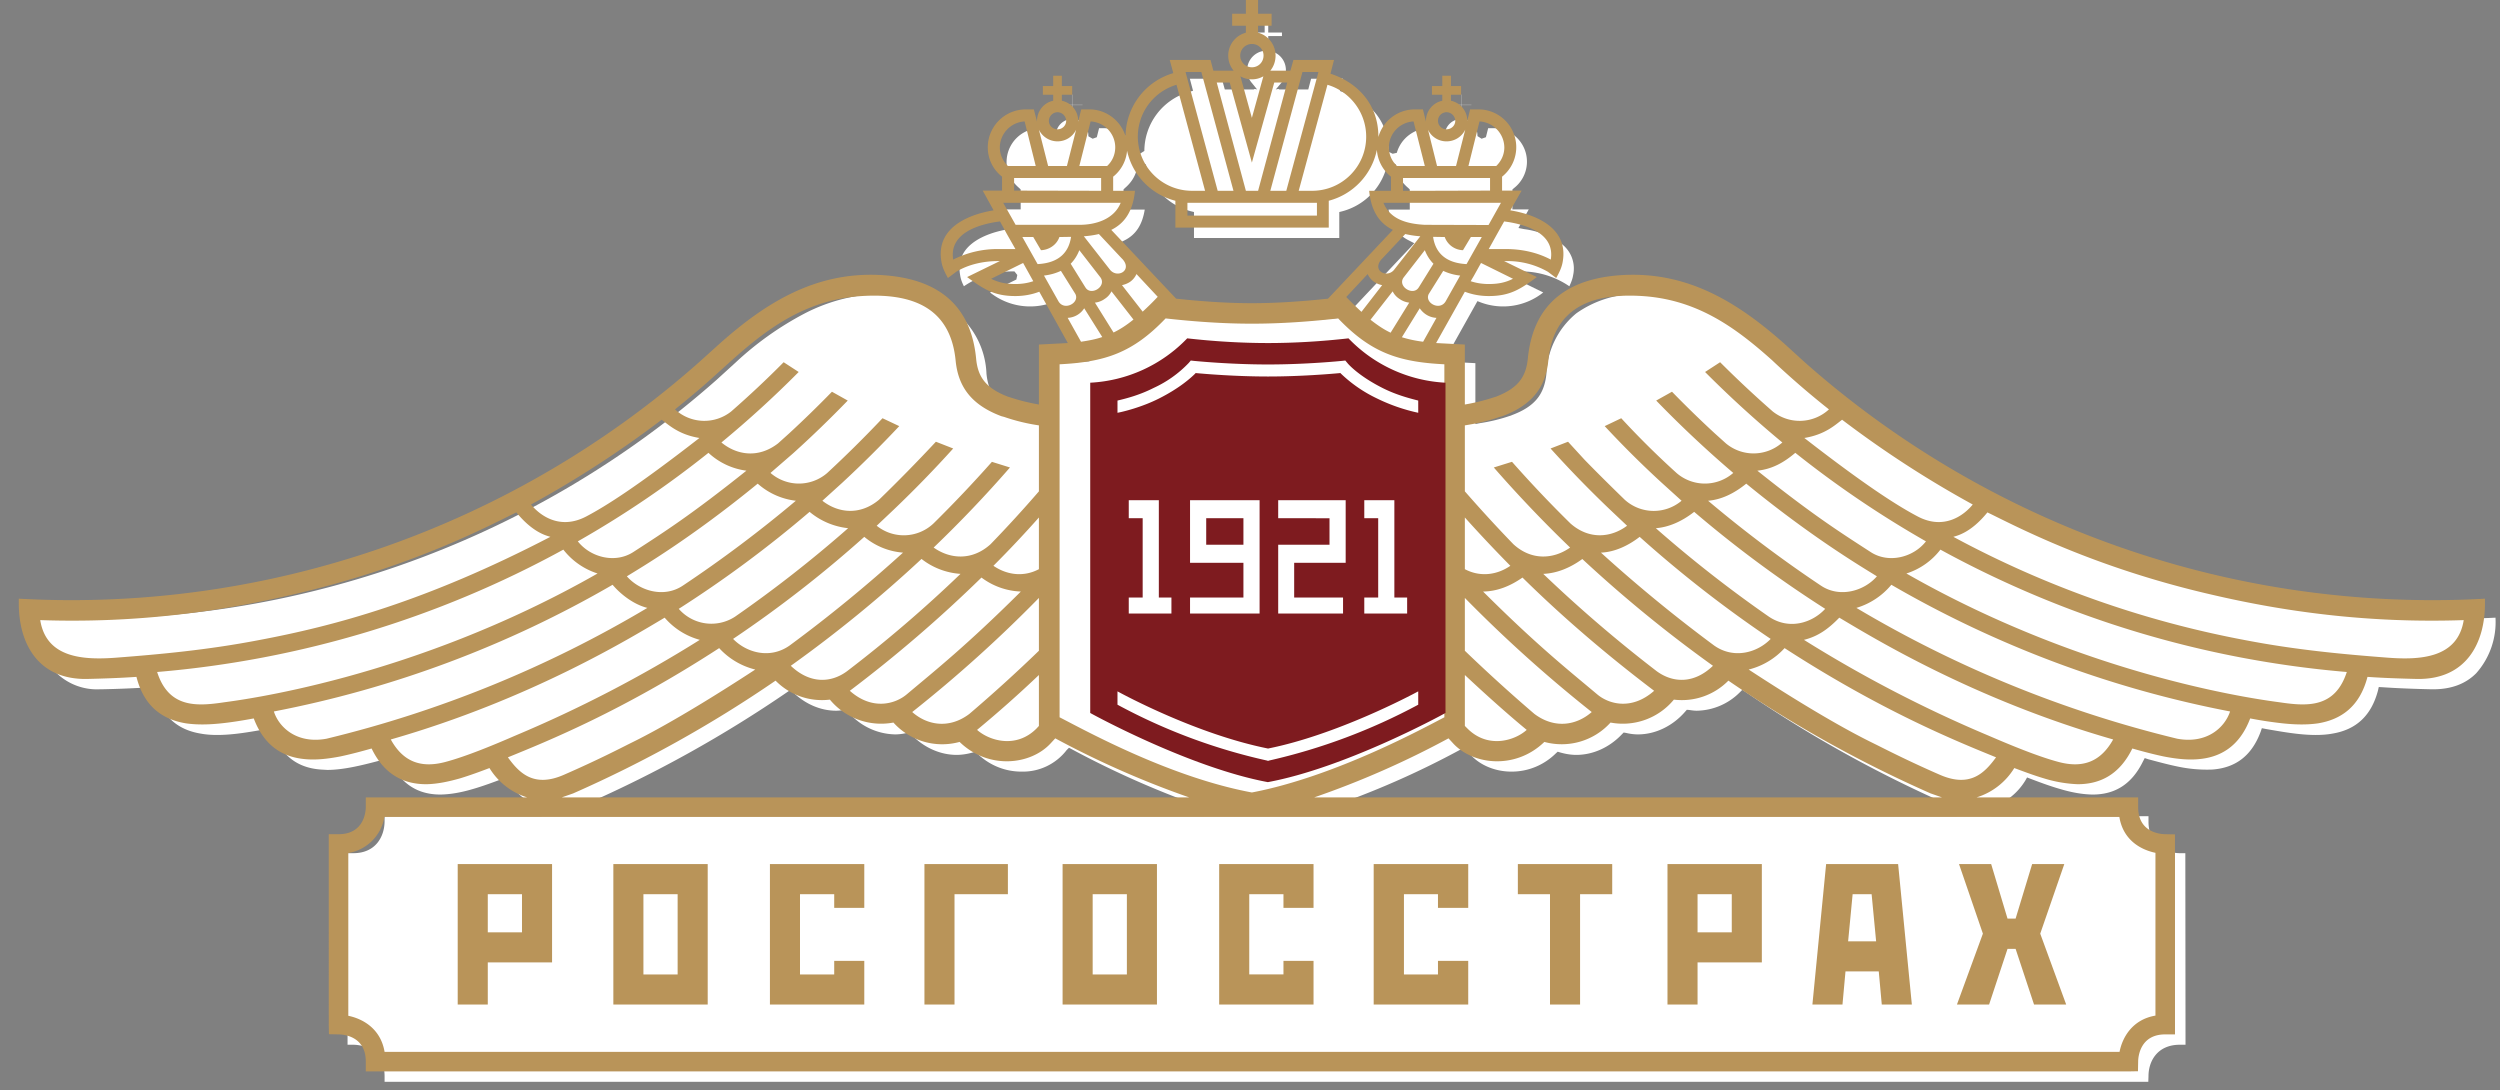 <svg xmlns="http://www.w3.org/2000/svg" width="133" height="58" viewBox="0 0 133 58"><rect x="0" y="0" width="133" height="58" fill="#808080" stroke="none"/><path fill="#fff" d="M104.09 43.42h-33.4l-.14-.23.07-.21a46.1 46.1 0 0 0 7.11-3.12l.16-.08.11.13.24.25c.51.56 1.32.89 2.17.89h.01c.87 0 1.71-.34 2.35-.97l.1-.09.13.04c.28.08.57.13.86.13.89 0 1.77-.4 2.43-1.1l.09-.09.12.02c.21.05.42.08.64.08.93 0 1.86-.45 2.52-1.22l.08-.09.12.01c.14.02.27.04.41.04a3.3 3.3 0 0 0 2.29-.98l.13-.13.16.1a66.28 66.28 0 0 0 10.73 5.98c.19.08.38.15.57.2l.07.21zM63.32 16.89l-.09-.01-3.71-3.94.28-.14c.62-.3.97-.83 1.1-1.65h-1.13v-1.07l.07-.07c.41-.35.63-.76.67-1.23l.22-.12.23.09a3.3 3.3 0 0 0 2.4 2.49l.16.04v1.38h7.73v-1.38l.16-.04a3.33 3.33 0 0 0 2.4-2.53l.22-.07.22.1c.04.49.25.91.68 1.27l.07.07v1.07h-1.13c.13.82.48 1.35 1.1 1.65l.27.14-3.71 3.94-.08.01c-1.57.16-2.85.24-4.07.24-1.22 0-2.51-.08-4.06-.24zm.71 26.53H30.67l-.14-.23.08-.21c.19-.05.38-.12.56-.2a65.95 65.95 0 0 0 10.74-5.98l.15-.1.13.13c.64.62 1.46.98 2.29.98.14 0 .28-.02.41-.04l.13-.01.08.09a3.36 3.36 0 0 0 2.52 1.22c.21 0 .43-.03.63-.08l.13-.02.09.09c.65.7 1.54 1.1 2.42 1.1.29 0 .59-.05.87-.13l.13-.04.09.09c.65.63 1.48.97 2.36.97a2.94 2.94 0 0 0 2.41-1.15l.12-.12.15.08a49.12 49.12 0 0 0 7.08 3.12l.07.21zm32.6-23.21l-1-.92a17.06 17.06 0 0 0-3.67-2.61 9.43 9.43 0 0 0-4.95-1.04 5.62 5.62 0 0 0-3.15 1.03 4.36 4.36 0 0 0-1.59 3.21c-.11 1.12-.64 1.76-1.85 2.21h-.01v.01l-.1.03a9 9 0 0 1-1.57.38l-.25.05v-3.24l-1.33-.07-.35-.03 1.79-3.2.18.07a3.43 3.43 0 0 0 3.32-.53l-1.4-.69-.06-.24.16-.19h.1a4.53 4.53 0 0 1 2.59.79c.09-.2.17-.38.2-.59a1.64 1.64 0 0 0-.66-1.7 4.35 4.35 0 0 0-1.94-.75l-.31-.06.55-.99h-.87v-1.06l.08-.07a1.78 1.78 0 0 0-1.11-3.19h-.26l-.12.48-.23.08-.22-.14V7.2a.88.88 0 0 0-.69-.85l-.17-.03v-.73h.54v-.01h-.54v-.55h-.01v.55h-.55v.01h.55v.73l-.18.03a.88.88 0 0 0-.69.85v.05l-.21.13-.23-.08-.12-.48h-.26c-.8 0-1.51.54-1.73 1.31l-.22.05-.22-.11v-.02a3.1 3.1 0 0 0-.67-2 3.63 3.63 0 0 0-1.72-1.14l-.2-.07.17-.65h-1.7l-.15.57h-1.54l-.05-.03-.14.03.31-.37c.15-.18.23-.42.23-.66 0-.47-.31-.88-.77-1l-.17-.04v-.77h.73v-.19h-.73V1h-.19v.73h-.73v.19h.73v.77l-.16.04a1.04 1.04 0 0 0-.54 1.66l.3.37-.13-.03-.05.03h-1.54L65 4.19h-1.7l.17.64-.21.06a3.28 3.28 0 0 0-2.38 3.14l-.22.14-.22-.08a1.82 1.82 0 0 0-.63-.91 1.84 1.84 0 0 0-1.08-.36h-.26l-.12.48-.22.08-.23-.13V7.2a.87.87 0 0 0-.68-.85l-.18-.03v-.73h.55v-.01h-.55v-.55h-.01v.55h-.54v.01h.54v.73l-.17.03a.88.88 0 0 0-.69.85v.04l-.22.14-.23-.08-.12-.48h-.26a1.8 1.8 0 0 0-1.79 1.8c0 .54.22 1 .68 1.39l.07.07v1.06h-.86l.55.99-.32.06c-.56.09-1.36.3-1.94.75-.56.44-.77.99-.65 1.7.03.21.1.39.2.59a4.5 4.5 0 0 1 2.59-.79h.1l.15.19-.05.24-1.4.69a3.43 3.43 0 0 0 3.32.53l.18-.07 1.79 3.2-.35.03-1.34.07v3.24l-.26-.05a9.1 9.1 0 0 1-1.56-.38l-.1-.03-.01-.01h-.01c-1.2-.45-1.74-1.09-1.85-2.21a4.38 4.38 0 0 0-1.58-3.21 5.67 5.67 0 0 0-3.15-1.03l-.64-.02a9.4 9.4 0 0 0-4.31 1.06 16.82 16.82 0 0 0-3.67 2.61l-1.01.92A50.72 50.72 0 0 1 2 32.86a4.1 4.1 0 0 0 1.01 2.95 3.1 3.1 0 0 0 2.3.86h.08a57.8 57.8 0 0 0 2.63-.11l.18-.01.05.18c.34 1.33 1.14 2.09 2.44 2.3.27.05.56.07.87.07.3 0 .62-.02.98-.06.55-.06 1.09-.16 1.62-.25l.26-.05.07.18c.47 1.27 1.32 1.93 2.58 2.02l.34.02c.42 0 .9-.06 1.44-.17.55-.11 1.1-.26 1.63-.4l.18-.06.08.17c.59 1.19 1.46 1.77 2.69 1.77h.02c.5-.01 1.06-.1 1.73-.3.55-.16 1.11-.37 1.56-.54l.17-.07.1.16a3.32 3.32 0 0 0 1.87 1.46l.08.21-.14.23h-8.36v.29c-.01.77-.45 1.68-1.67 1.68h-.3v10.19h.3c.77.01 1.67.45 1.67 1.67v.3h93.83l.01-.3c0-.77.45-1.67 1.67-1.67h.3l-.01-10.19h-.29c-.77-.01-1.67-.46-1.67-1.68v-.29h-8.36l-.14-.23.07-.21a3.34 3.34 0 0 0 1.88-1.46l.09-.16.18.07c.45.17 1 .38 1.56.54.66.2 1.23.29 1.72.3h.03c1.22 0 2.1-.58 2.68-1.77l.09-.17.18.06c.53.14 1.07.29 1.62.4a7.43 7.43 0 0 0 1.79.15c1.26-.09 2.11-.75 2.58-2.02l.06-.18.26.05c.53.09 1.08.19 1.63.25.36.04.68.06.97.06.32 0 .61-.02.88-.07 1.29-.21 2.09-.97 2.44-2.3l.04-.18.19.01c.87.06 1.75.09 2.63.11h.08c.96 0 1.73-.29 2.29-.86a4.1 4.1 0 0 0 1.02-2.95 50.73 50.73 0 0 1-36.13-12.65z"/><path fill="#b99459" d="M45.98 53.44h-5.02v-7.47h5.02v2.33h-1.6v-.73h-1.82v4.27h1.82v-.72h1.6zm12.15-1.6h1.82v-4.27h-1.82zm-1.6-5.87h5.02v7.47h-5.02zm-5.75 7.47h-1.6v-7.47h4.44v1.6h-2.84zm-16.55-1.6h1.82v-4.27h-1.82zm-1.6-5.87h5.02v7.47h-5.02zm65.69 4.11h1.49l-.24-2.51h-1.01zm-.3 3.36h-1.6l.73-7.47h3.83l.73 7.47h-1.6l-.16-1.76h-1.77zm-15.56-5.87h-1.71v-1.6h5.02v1.6h-1.71v5.87h-1.6zm-12.58 5.87h-5.02v-7.47h5.02v2.33h-1.6v-.73h-1.82v4.27h1.82v-.72h1.6zm8.23 0h-5.03v-7.47h5.03v2.33H76.5v-.73h-1.81v4.27h1.81v-.72h1.61zm48.94-18.45c1.74.13 3.7.01 4.02-2-5.19.18-9.66-.48-13.39-1.35-6.44-1.48-10.59-3.73-11.95-4.38-.89 1.1-1.63 1.24-1.81 1.3a53.4 53.4 0 0 0 15.55 5.5c2.7.52 5.22.75 7.58.93zm-5.72 2.38c1.44.21 2.9.29 3.52-1.62a54.53 54.53 0 0 1-21.62-6.51 3.69 3.69 0 0 1-1.81 1.27c9.93 5.67 19.23 6.76 19.91 6.86zm-5.5 1.93c1.58.29 2.53-.6 2.81-1.45a57.5 57.5 0 0 1-18.02-6.74 3.84 3.84 0 0 1-1.86 1.23 61.76 61.76 0 0 0 17.07 6.96zm-6.3 1.24c1.29.34 2.23-.02 2.89-1.2-7.5-2.15-12.86-5.47-14.57-6.48-.6.62-1.15 1-1.88 1.18a68.54 68.54 0 0 0 9.83 5.1c1.02.44 2.59 1.1 3.73 1.4zm-6.35.67c1.63.72 2.4-.09 3.01-.92-2.11-.86-6.08-2.46-11.25-5.81a3.85 3.85 0 0 1-1.91 1.14c4.29 2.81 6.31 3.76 6.71 3.96.37.18 1.63.84 3.44 1.63zm-82.73 2.25a2.33 2.33 0 0 1-1.92 1.92v8.66c.77.16 1.72.68 1.93 1.92h92.3c.15-.77.68-1.72 1.91-1.93v-8.66c-.77-.16-1.72-.67-1.92-1.91zm6.57-3.17c.6.83 1.38 1.64 3 .92 1.81-.79 3.08-1.45 3.44-1.63.4-.2 2.42-1.15 6.72-3.96a3.86 3.86 0 0 1-1.92-1.14c-5.16 3.35-9.13 4.95-11.24 5.81zm-3.34.25c1.14-.3 2.71-.96 3.72-1.4a68.01 68.01 0 0 0 9.83-5.1 3.77 3.77 0 0 1-1.87-1.18c-1.71 1.01-7.07 4.33-14.57 6.48.65 1.18 1.59 1.54 2.89 1.2zm-6.31-1.24a61.7 61.7 0 0 0 17.07-6.96c-.8-.2-1.5-.81-1.85-1.23a57.62 57.62 0 0 1-18.02 6.74c.27.85 1.23 1.74 2.8 1.45zm-5.5-1.93c.68-.1 9.98-1.19 19.92-6.86a3.76 3.76 0 0 1-1.82-1.27 54.43 54.43 0 0 1-21.61 6.51c.61 1.91 2.08 1.83 3.51 1.62zm-5.71-2.38c2.35-.18 4.87-.41 7.58-.93 4.05-.76 8.9-2.05 15.54-5.5-.18-.06-.91-.2-1.81-1.3-1.35.65-5.5 2.9-11.94 4.38-3.73.87-8.2 1.53-13.39 1.35.32 2.01 2.27 2.13 4.02 2zM35.2 22.33a55.78 55.78 0 0 1-6.95 4.51c.47.58 1.53 1.37 2.93.64 1.03-.54 2.71-1.6 6.03-4.18-1.12-.18-1.66-.72-2.01-.97zm2.72-2.25c-.65.59-1.33 1.15-2.01 1.7a2.3 2.3 0 0 0 2.99.11c.96-.84 1.89-1.71 2.79-2.62l.8.52a56.22 56.22 0 0 1-4.11 3.75c.81.67 1.96.86 3.01.05l.6-.54c.77-.71 1.53-1.45 2.27-2.21l.84.47c-.94.97-1.91 1.91-2.91 2.81l-1.2 1.04a2.3 2.3 0 0 0 3.01.01 61.9 61.9 0 0 0 2.95-2.92l.89.42a61.41 61.41 0 0 1-3.03 3.01l-1.06.96c.83.65 1.99.8 3.01-.05a86.15 86.15 0 0 0 3.03-3.09l.92.36a60.19 60.19 0 0 1-3.15 3.24l-.92.87a2.3 2.3 0 0 0 3.02-.12 67.8 67.8 0 0 0 3.11-3.28l.96.3a65.29 65.29 0 0 1-4.06 4.26c.86.61 2.04.72 3.03-.18.9-.93 1.75-1.86 2.57-2.81v-3.51a10.2 10.2 0 0 1-1.85-.45l-.15-.04c-1.57-.59-2.29-1.54-2.43-2.95-.28-2.9-2.4-3.56-4.82-3.45-3.01.14-5.08 1.63-7.08 3.42l-1.02.92zm7.14 15.63a70.19 70.19 0 0 0 6.04-5.18 3.77 3.77 0 0 1-2.07-.79h-.01a69.07 69.07 0 0 1-6.95 5.68c1.03.98 2.15.91 2.99.29zm9.25-4.24a3.7 3.7 0 0 1-2.09-.74h-.01a72.6 72.6 0 0 1-7 6.02c1.19 1.06 2.42.71 3.04.18 1.52-1.28 3.14-2.56 6.06-5.46zm-1.46-1.37c.7.48 1.59.62 2.42.18v-2.75c-.78.88-1.59 1.74-2.42 2.57zm2.42 5.81a63.41 63.41 0 0 1-3.29 2.92c.64.57 2.07 1.02 3.16-.07l.13-.14zm-3.7 2.07a79.9 79.9 0 0 0 3.7-3.36v-2.81a71.71 71.71 0 0 1-6.74 6.07c.8.71 1.97.91 3.04.1zm-5.59-9.42A64.06 64.06 0 0 1 39 33.99c.7.72 1.95 1.1 3.01.35a76.73 76.73 0 0 0 6.03-4.94 3.65 3.65 0 0 1-2.06-.84zm-2.91-1.33a62.14 62.14 0 0 1-6.96 5.16 2.3 2.3 0 0 0 2.99.42 66.8 66.8 0 0 0 6.02-4.71 3.82 3.82 0 0 1-2.05-.87zM30.74 28.8c.68.86 1.99 1.19 2.95.57 1.67-1.08 3.09-1.99 6.02-4.33a3.65 3.65 0 0 1-2.02-.95 53.66 53.66 0 0 1-6.95 4.71zm9.57-3.07c-3.55 2.91-6.22 4.47-6.96 4.93.67.77 1.96 1.17 2.97.5a67.52 67.52 0 0 0 6.02-4.52 3.7 3.7 0 0 1-2.03-.91zM55.9 39.54c-1.06 1.16-3.31 1.42-4.85-.07a3.49 3.49 0 0 1-3.52-1.03 3.54 3.54 0 0 1-3.38-1.22 3.46 3.46 0 0 1-2.89-1.01 66.17 66.17 0 0 1-10.77 6l-.6.21h33.37a49.04 49.04 0 0 1-7.12-3.14l-.24.26zm.47-1.38l.04.02c1.49.77 5.89 3.18 10.19 3.98 4.46-.85 9.27-3.5 10.24-4V19.38c-2.46-.12-3.92-.63-5.65-2.44-1.52.17-3.05.28-4.59.28s-3.06-.11-4.59-.28c-1.73 1.81-3.19 2.32-5.64 2.44zm1.14-19.98c.41-.06.78-.13 1.13-.25l-.96-1.53a1.1 1.1 0 0 1-.88.51zm-1.2-2.15c.31.53 1.14.08.9-.39l-.77-1.23c-.26.12-.55.21-.9.25zm-1.11-1.98c1.19-.06 1.67-.68 1.78-1.45l-.62.01c-.16.45-.59.69-.98.7l-.41-.7h-.58zm-1.18 1.06c.34 0 .65-.05.95-.15l-.15-.27-.39-.7-1.7.84c.41.21.81.28 1.29.28zm0-1.86l-.46-.81-.36-.66c-1.1.14-2.72.61-2.49 2.03a5.18 5.18 0 0 1 2.38-.56zm-.83-5.41c0 .39.17.74.43.99h1.48l-.59-2.37a1.4 1.4 0 0 0-1.32 1.38zm.76 1.63v.67l4.63.01v-.68zm2.31-1.95a1.1 1.1 0 0 1-.99-.62l.49 1.93h1l.49-1.93a1.1 1.1 0 0 1-.99.62zm0-1.55a.47.47 0 0 0-.46.46c0 .25.21.45.46.45s.46-.2.46-.45a.47.47 0 0 0-.46-.46zm1.16 2.86h1.48c.27-.25.43-.6.43-.99 0-.74-.58-1.34-1.31-1.38zm3.37 7.75c.25-.23.52-.49.8-.79l-1.13-1.21a1 1 0 0 1-.35.42c-.14.09-.28.14-.42.17zm-2.02-.68c-.15.11-.33.18-.52.2l.99 1.59c.35-.17.69-.39 1.06-.69l-1.17-1.5c-.08.16-.2.3-.36.4zm-1.35-2.59c-.11.28-.26.52-.46.72l.77 1.24.02.03c.3.47 1.16-.08.78-.56zm1.04-.86c-.25.06-.52.1-.8.12l1.4 1.79c.39.46 1.19.03.66-.57l-.05-.05zm-1.02-.49c.82 0 1.82-.28 2.18-1.17h-6.25l.66 1.17zm2.52-3.94a1.98 1.98 0 0 1-.74 1.38v.75h1.16c-.11 1.14-.59 1.75-1.26 2.08l3.45 3.66c1.34.14 2.67.24 4.03.24 1.36 0 2.71-.1 4.05-.24l3.45-3.66c-.67-.33-1.15-.94-1.26-2.08H74V9.4a2 2 0 0 1-.75-1.43 3.53 3.53 0 0 1-2.56 2.71v1.43h-8.16v-1.43a3.52 3.52 0 0 1-2.57-2.66zm2.63-3.51a2.88 2.88 0 0 0 .81 5.64h.71zm.48-.68l1.71 6.32h.84l-1.71-6.32zm1.66.56l1.55 5.76h.65l1.55-5.76h-.69L66.6 8.65l-1.18-4.26zm2.48-.33a1.23 1.23 0 0 1-1.22 0l.61 2.21zm-.61-1.72a.62.62 0 0 0-.62.62c0 .34.28.62.62.62.35 0 .62-.28.62-.62a.61.61 0 0 0-.62-.62zm.98 7.81h.85l1.71-6.32h-.85zm-4.41 1.32h6.89v-.68h-6.89zm9.51-4.2c0-1.3-.87-2.41-2.06-2.76l-1.53 5.64h.71c1.6 0 2.88-1.29 2.88-2.88zm2.52-.81c-.73.04-1.31.64-1.31 1.38 0 .39.16.74.43.99h1.48zm-.56 3.01v.68h1.25l3.38-.01v-.67zm2.31-1.95c-.43 0-.81-.25-.98-.62l.48 1.93h1.01l.49-1.93a1.1 1.1 0 0 1-1 .62zm0-1.55a.46.46 0 0 0-.45.46c0 .25.21.45.45.45.26 0 .47-.2.47-.45a.47.47 0 0 0-.47-.46zm1.17 2.86h1.48c.26-.25.43-.6.43-.99a1.4 1.4 0 0 0-1.32-1.38zm1.53 3.61l-.45.81h.93c.82 0 1.66.18 2.37.56.24-1.42-1.38-1.89-2.48-2.03zm-.86 1.55l-.39.7-.16.27c.3.1.62.15.96.15.48 0 .88-.07 1.29-.28zm-2.55-1.39c.11.77.59 1.39 1.78 1.45l.81-1.44h-.58l-.42.7a1.06 1.06 0 0 1-.97-.7l-.62-.01zm1.44 2.06a2.81 2.81 0 0 1-.9-.25l-.77 1.23c-.24.47.59.92.9.39zm-4.77 2.35c.37.29.71.52 1.07.69l.99-1.6a1.1 1.1 0 0 1-.52-.2.99.99 0 0 1-.36-.4zm.62-1.84a1.16 1.16 0 0 1-.42-.17 1 1 0 0 1-.35-.42l-1.14 1.22c.29.3.56.56.81.79zm2.03-2.6a4.96 4.96 0 0 1-.8-.12l-1.21 1.29-.05.05c-.53.6.27 1.03.66.57zm-.87 2.17c-.39.48.48 1.03.78.56l.02-.03.77-1.24c-.2-.2-.35-.44-.46-.72zm4.5-2.77l.66-1.18H73.6c.36.89 1.27 1.12 2.19 1.17zm-2.77 4.94a1.1 1.1 0 0 1-.49-.14 1.18 1.18 0 0 1-.4-.37l-.95 1.54c.35.11.72.19 1.13.24zm.88 22.63l-.24-.26a47.7 47.7 0 0 1-7.14 3.14h33.39l-.6-.21a66.07 66.07 0 0 1-10.76-6 3.47 3.47 0 0 1-2.9 1.01 3.52 3.52 0 0 1-3.37 1.22 3.5 3.5 0 0 1-3.52 1.03c-1.54 1.49-3.8 1.23-4.86.07zm.63-.92l.14.14c1.09 1.09 2.52.64 3.15.07-.97-.8-2.16-1.86-3.29-2.92zm0-4a85.4 85.4 0 0 0 3.7 3.36c1.08.81 2.24.61 3.05-.1a73.1 73.1 0 0 1-6.75-6.07zm0-4.34c.83.44 1.73.3 2.42-.18a74.03 74.03 0 0 1-2.42-2.57zm0-4.14c.83.95 1.68 1.88 2.58 2.81.98.9 2.16.79 3.02.18a68.07 68.07 0 0 1-4.06-4.26l.96-.3h.01c.98 1.11 2.01 2.2 3.11 3.28 1 .88 2.17.75 3.01.12l-.92-.87a60.19 60.19 0 0 1-3.15-3.24l.93-.36.88.96c.69.71 1.41 1.42 2.14 2.13a2.3 2.3 0 0 0 3.02.05l-1.06-.96a53.76 53.76 0 0 1-3.03-3.01l.88-.42a45.44 45.44 0 0 0 2.95 2.92 2.3 2.3 0 0 0 3.01-.01 59 59 0 0 1-4.1-3.85l.84-.47c.74.76 1.5 1.5 2.27 2.21l.6.54a2.3 2.3 0 0 0 3-.05 58.36 58.36 0 0 1-4.11-3.75l.8-.52a57.5 57.5 0 0 0 2.8 2.62 2.3 2.3 0 0 0 2.99-.11 46.55 46.55 0 0 1-3.03-2.62c-2-1.79-4.07-3.28-7.08-3.42-2.42-.11-4.54.55-4.82 3.45-.14 1.41-.86 2.36-2.44 2.95l-.15.04c-.59.21-1.21.35-1.85.45zm21.59 3.23c.95.62 2.27.29 2.94-.57a54.4 54.4 0 0 1-6.95-4.71c-.61.52-1.24.87-2.02.95 2.93 2.34 4.36 3.25 6.03 4.33zm-2.64 1.79c1.01.67 2.31.27 2.97-.5-.73-.46-3.4-2.02-6.95-4.93-.64.52-1.32.85-2.03.91a67.4 67.4 0 0 0 6.01 4.52zm-2.77 1.65c1.07.72 2.3.33 2.99-.42a62.44 62.44 0 0 1-6.97-5.16c-.66.52-1.37.82-2.04.87a66.8 66.8 0 0 0 6.02 4.71zm-8.94-3.41a78.65 78.65 0 0 0 6.02 4.94c1.06.75 2.32.37 3.01-.35a64 64 0 0 1-6.97-5.43c-.59.46-1.32.81-2.06.84zM88 36.75c-2.64-2-4.97-4.02-7-6.02h-.01c-.66.46-1.35.73-2.09.74 2.91 2.9 4.54 4.18 6.06 5.46.62.53 1.84.88 3.04-.18zm-5.9-6.22a73.38 73.38 0 0 0 6.04 5.18c.85.62 1.97.69 2.99-.29a70.21 70.21 0 0 1-6.95-5.68c-.65.47-1.35.76-2.08.79zm22.85-3.69A55.78 55.78 0 0 1 98 22.33c-.34.25-.89.79-2.01.97 3.32 2.58 5.01 3.64 6.04 4.18 1.39.73 2.45-.06 2.92-.64zm27.25 5.2c.02 2.16-.99 4.12-3.61 4.08-.88-.02-1.77-.05-2.64-.11-.42 1.61-1.43 2.27-2.62 2.47-.61.09-1.26.07-1.91 0a21.2 21.2 0 0 1-1.71-.26c-.57 1.51-1.61 2.08-2.78 2.17-.6.05-1.23-.03-1.84-.15-.56-.12-1.13-.27-1.65-.42-.7 1.43-1.76 1.9-2.91 1.9a7 7 0 0 1-1.79-.31c-.54-.16-1.07-.36-1.58-.55a3.6 3.6 0 0 1-2 1.56h8.59v.52c0 1.36 1.2 1.44 1.45 1.44l.51.01v10.64h-.52c-1.35 0-1.44 1.21-1.44 1.45l-.01.51-.52.01H19.46v-.53c0-1.36-1.21-1.44-1.45-1.44l-.51-.01-.01-.51V44.38h.52c1.36 0 1.45-1.2 1.45-1.44v-.52h8.58a3.6 3.6 0 0 1-2-1.56c-.5.19-1.04.39-1.57.55-.6.17-1.2.3-1.79.31-1.16 0-2.22-.47-2.91-1.9-.53.15-1.09.3-1.65.42-.62.12-1.25.2-1.84.15-1.18-.09-2.21-.66-2.78-2.17-.54.1-1.13.2-1.71.26-.65.07-1.3.09-1.91 0-1.2-.2-2.21-.86-2.62-2.47-.88.06-1.76.09-2.64.11C2 36.16.98 34.2 1 32.04v-.19l.19.01a50.36 50.36 0 0 0 36-12.59l1.02-.92c2.49-2.23 5.2-3.95 8.78-3.71 2.45.17 4.63 1.21 4.94 4.44.09.96.5 1.57 1.71 2.03l.1.03c.49.16 1 .29 1.53.38v-3.19l1.54-.08-1.52-2.73c-.39.15-.82.23-1.27.23-1.14 0-1.69-.37-2.57-1.01l1.74-.85h-.1c-.75 0-1.57.17-2.22.57l-.44.33c-.16-.29-.3-.56-.35-.89-.29-1.73 1.33-2.47 2.78-2.71l-.58-1.05h1.03V9.4a1.97 1.97 0 0 1-.76-1.56c0-1.12.91-2.02 2.02-2.02H55l.17.65v-.04c0-.53.37-.97.86-1.07v-.32h-.55v-.46h.55v-.55h.46v.55h.55v.46h-.55v.32c.49.1.87.54.87 1.07v.04l.16-.65h.44c.9 0 1.67.61 1.92 1.43a3.53 3.53 0 0 1 2.54-3.36l-.19-.7h2.17l.15.57h1.08a1.26 1.26 0 0 1 .65-2.02v-.37h-.73V.73h.73V0h.65v.73h.72v.64h-.72v.37c.53.14.93.63.93 1.22 0 .3-.1.58-.28.8h1.07l.16-.57h2.16l-.19.73c1.47.48 2.55 1.65 2.55 3.35v.02a2.01 2.01 0 0 1 1.94-1.47h.43l.16.65v-.04c0-.53.38-.97.87-1.07v-.32h-.55v-.46h.55v-.55h.46v.55h.54v.46h-.54v.32c.49.1.87.54.87 1.07l.15-.61h.44a2.01 2.01 0 0 1 1.26 3.58v.74h1.04l-.6 1.05c1.45.24 3.08.98 2.79 2.71-.05.33-.19.6-.35.89l-.44-.33a4.32 4.32 0 0 0-2.22-.57h-.11l1.74.85c-.87.64-1.42 1.01-2.56 1.01-.45 0-.88-.08-1.27-.23l-1.53 2.73 1.53.08v3.19c.53-.09 1.05-.22 1.54-.38l.1-.03c1.21-.46 1.61-1.07 1.71-2.03.31-3.23 2.49-4.27 4.93-4.44 3.58-.24 6.29 1.48 8.79 3.71l1.01.92a50.39 50.39 0 0 0 36.01 12.59l.18-.01zM90.31 49.6h1.82v-2.03h-1.82zm0 3.84h-1.6v-7.47h5.02v5.23h-3.42zm13.8 0l1.38-3.77-1.27-3.7h1.71l.87 2.9h.43l.88-2.9h1.71l-1.28 3.7 1.38 3.77h-1.71l-.98-2.96h-.43l-.98 2.96zm-78.16-5.87h1.82v2.03h-1.82zm3.42 3.63v-5.23h-5.02v7.47h1.6V51.2z"/><path fill="#7e1b1f" d="M75.45 21.96a9.55 9.55 0 0 1-2.19-.76 7.3 7.3 0 0 1-1.94-1.34l-.02-.02-.03.01c-.44.04-2.06.18-3.8.18h-.02c-1.75 0-3.36-.14-3.81-.18l-.03-.01-.01.02c-.27.27-.87.8-1.94 1.34-.93.47-1.93.71-2.21.76v-.65c.51-.12 1.19-.3 1.92-.67a6.07 6.07 0 0 0 1.87-1.33l.11-.13.17.02c.02 0 1.85.19 3.94.19 2.08 0 3.92-.19 3.93-.19l.18-.02.11.13c.02.03.56.67 1.87 1.33.71.36 1.39.54 1.9.67zm-2.87 5.61v-.96h1.6v5.18h.68v.85h-2.28v-.85h.74v-4.22zm-4.58 0v-.96h3.59v3.33h-2.74v1.85h2.6v.85H68v-3.66h2.73v-1.41zm-4.69 2.37v-3.33h3.7v6.03h-3.7v-.85h2.84v-1.85zm-3.26-2.37v-.96h1.6v5.18h.67v.85h-2.27v-.85h.74v-4.22zm7.41 12.91l-.06-.02a30.68 30.68 0 0 1-7.95-2.97v-.71c.42.23 4.26 2.29 8 3.04l.01.01.01-.01c3.6-.72 7.54-2.8 7.98-3.04v.71a31.42 31.42 0 0 1-7.93 2.97zm-.01-22.23c-1.43 0-2.87-.09-4.29-.25A7.7 7.7 0 0 1 58 20.36v17.57c.41.23 5.42 2.93 9.45 3.68 4.04-.75 9.04-3.45 9.45-3.68V20.36A7.7 7.7 0 0 1 71.74 18c-1.41.16-2.86.25-4.29.25zm-3.28 9.32h1.98v1.41h-1.98z"/></svg>